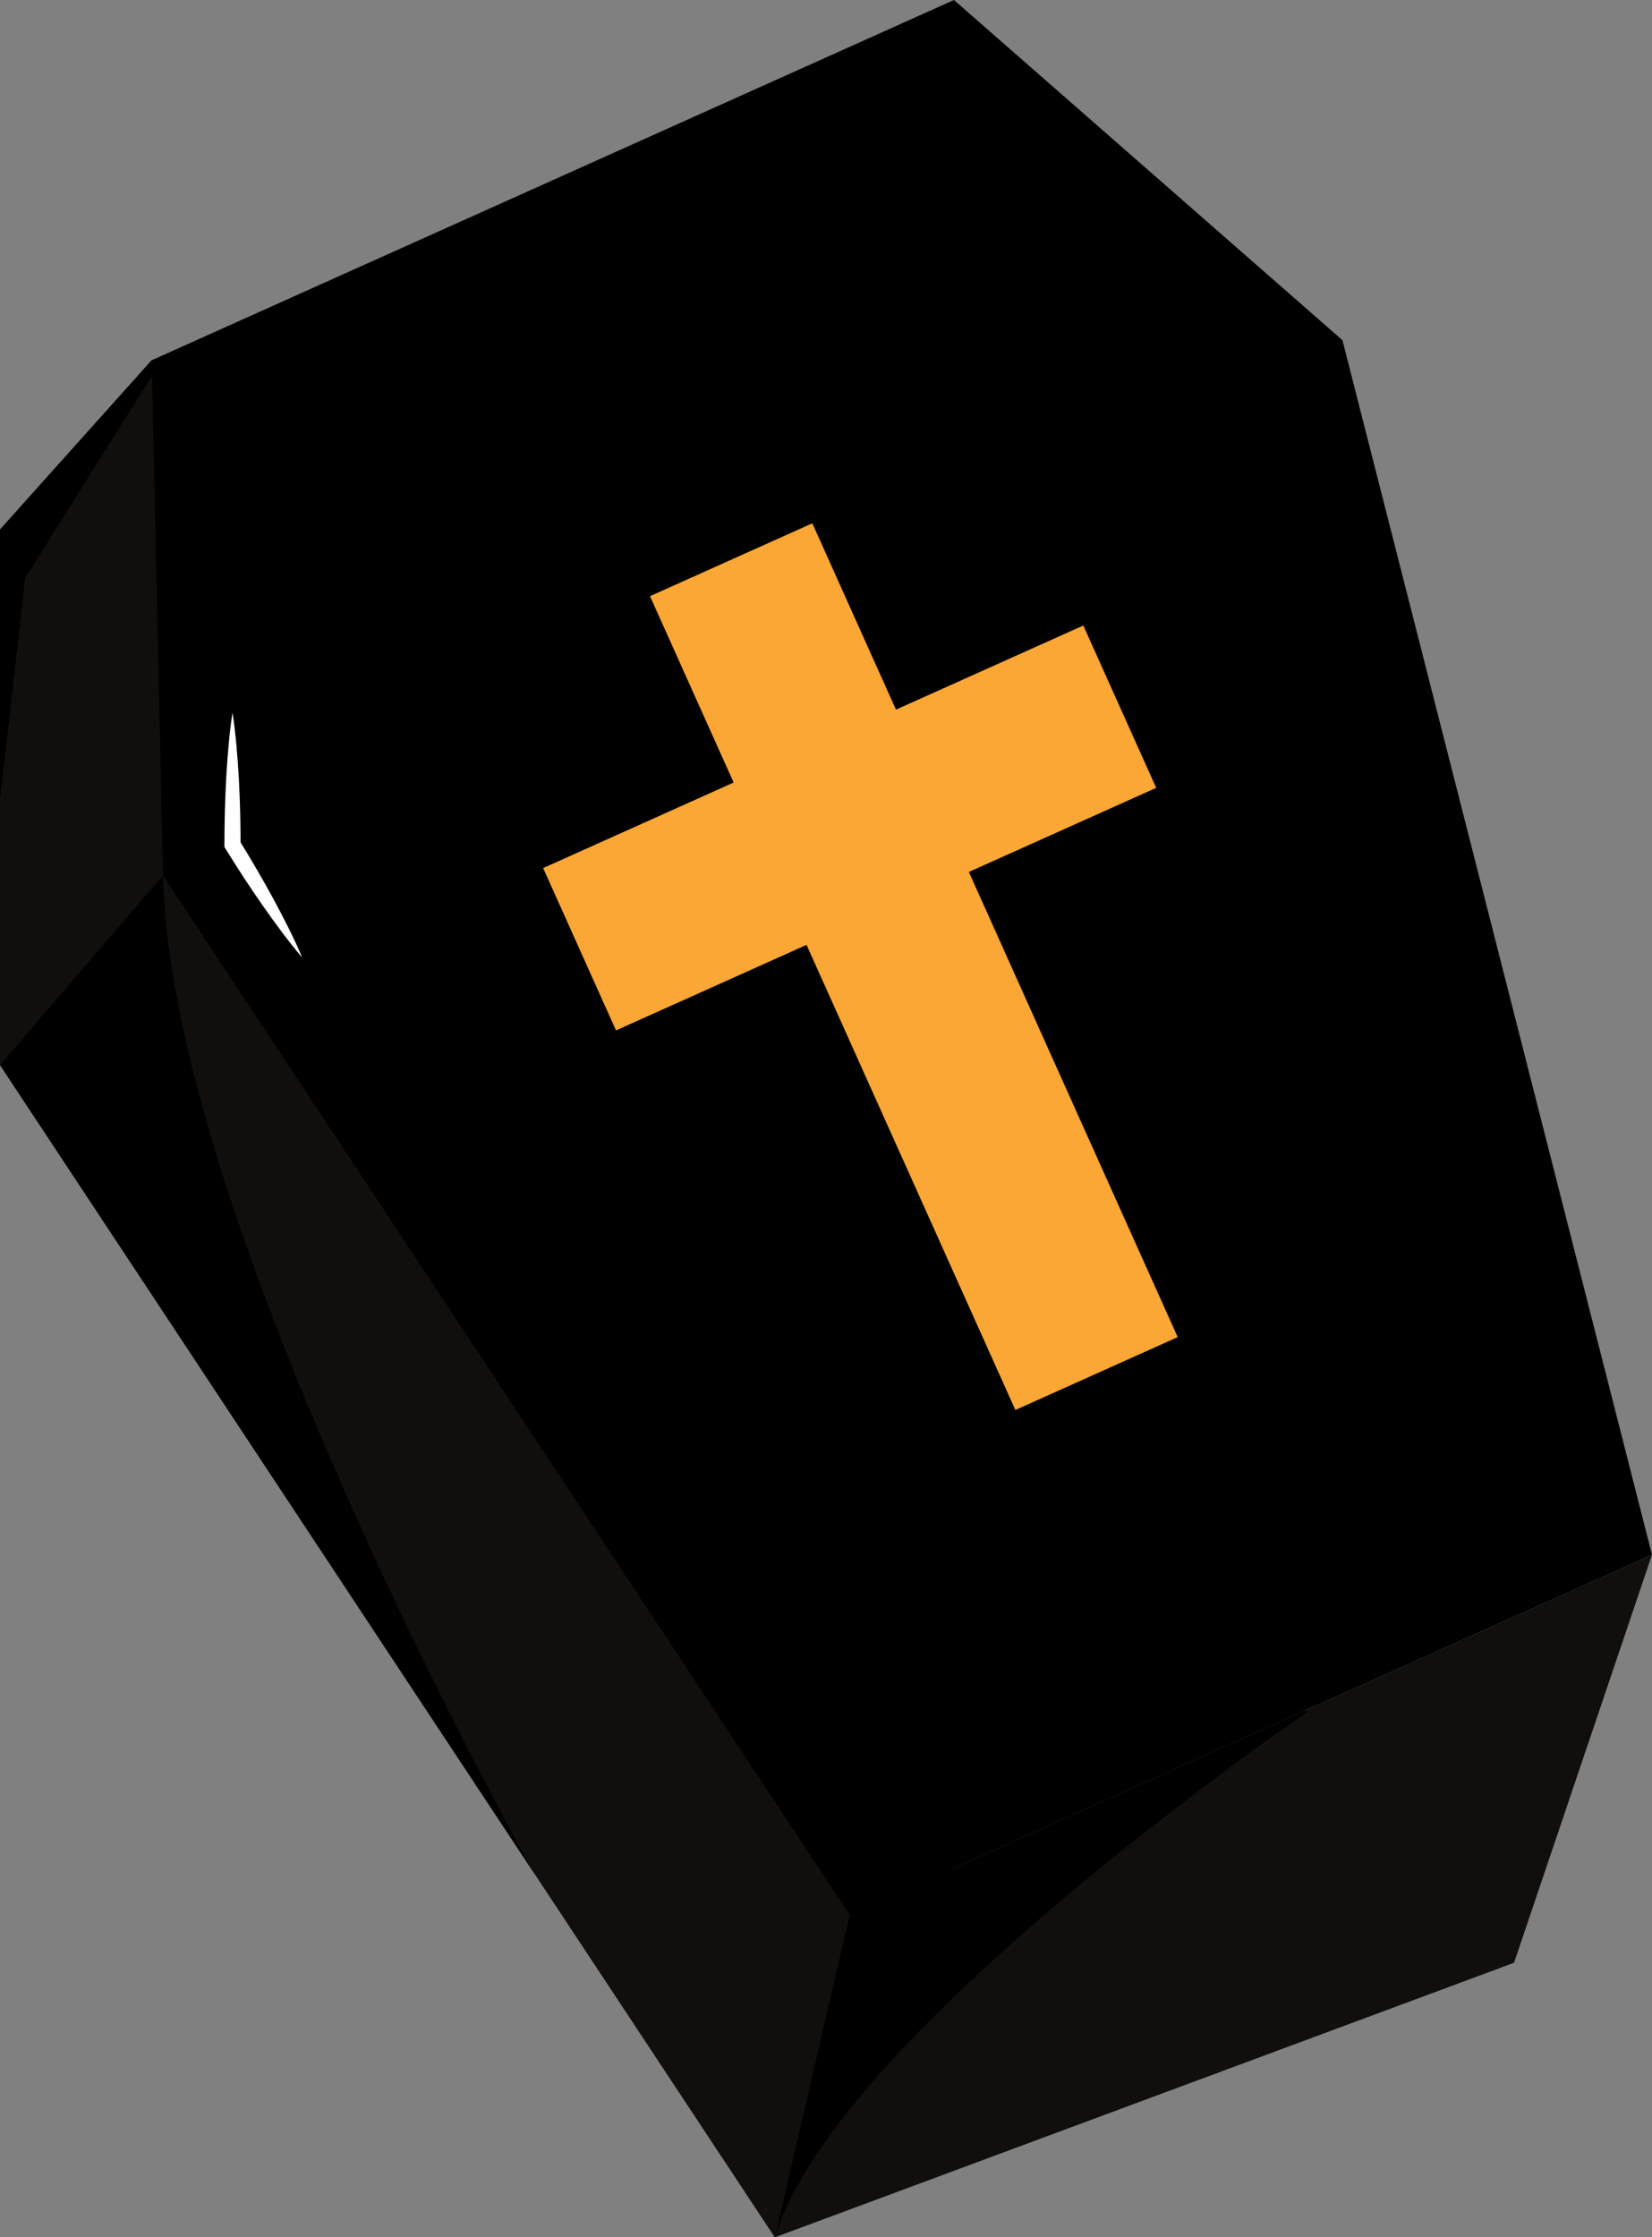 <?xml version="1.0" encoding="UTF-8" standalone="no"?><svg xmlns="http://www.w3.org/2000/svg" xmlns:xlink="http://www.w3.org/1999/xlink" fill="#000000" height="3499.1" preserveAspectRatio="xMidYMid meet" version="1" viewBox="0.0 0.0 2583.9 3499.1" width="2583.9" zoomAndPan="magnify"><rect x="0.0" y="0.0" width="2583.9" height="3499.1" fill="#808080" stroke="none"/><g><g id="change1_1"><path d="M1211.83 3499.09L1669.68 3196.47 374.31 1236.62 0 1665.64z" fill="#100f0d"/></g><g id="change1_2"><path d="M0 828.23L0 1665.64 363.65 1539.55 239.97 584.16 237.28 563.41z" fill="#100f0d"/></g><g id="change2_1"><path d="M1329.08 2994.97L2583.88 2431.55 2099.75 532.08 1492.09 0 237.29 563.42 254.94 1369.08z" fill="#000000"/></g><g id="change3_1"><path d="M1515.39 1363.73L1808.4 1232.17 1694.41 978.28 1401.4 1109.85 1270.54 818.42 1016.66 932.42 1147.51 1223.84 849.52 1357.64 963.52 1611.53 1261.51 1477.73 1588.14 2205.19 1842.03 2091.19z" fill="#fba736"/></g><g id="change1_3"><path d="M1212.02 3499.08L2368.14 3069.69 2583.88 2431.56 2269.07 2572.9 2269.04 2572.93 2039.71 2675.88 1329.07 2994.96z" fill="#100f0d"/></g><g id="change4_1"><path d="M254.94,1369.08L0,1665.64l834.84,1263.09C834.84,2928.72,267.03,1920.59,254.94,1369.08z" fill="#000000"/></g><g id="change4_2"><path d="M0 828.23L0 1251.19 39.35 904.06 239.97 584.16 237.28 563.41z" fill="#000000"/></g><g id="change4_3"><path d="M417.42,658.53c42.84-16.6,85.5-33.62,128.25-50.43l127.95-51.12l255.43-103.35l127.5-52.18l127.38-52.45 l254.4-105.74l-23.39-3.31l131.6,110.37l131.82,110.1l132.02,109.86l132.29,109.54l-9.31-14.9l50.59,213.76l51.07,213.65 l25.64,106.8l25.91,106.73l25.91,106.73l26.16,106.67l26.18,106.67l26.44,106.61l53.21,213.14 c35.65,142.05,71.78,283.98,108.42,425.8l8.01-17.54l-67.93,37.01l-67.82,37.23l-135.61,74.51l-135.3,75.12 c-22.57,12.47-45.01,25.21-67.52,37.81l-67.41,38.01l69.8-33.43c23.23-11.22,46.53-22.3,69.69-33.64l139.12-67.77l138.81-68.38 l69.39-34.22l69.28-34.43l10.69-5.31l-2.68-12.23c-31.36-143.07-63.23-286.03-95.58-428.86l-48.79-214.19l-24.55-107.06l-24.81-107 l-24.83-106.99l-25.09-106.93l-25.09-106.93l-25.35-106.87l-50.92-213.68l-51.4-213.57l-2.19-9.09l-7.13-5.81l-133.13-108.52 l-133.39-108.2l-133.59-107.95l-133.81-107.68l-10.99-8.84l-12.4,5.54L1168.8,313.9l-125.6,56.57l-125.48,56.85L667.18,542.02 l-125.03,57.91C500.57,619.46,458.91,638.79,417.42,658.53z" fill="#000000"/></g><g id="change4_4"><path d="M1212.02,3499.08c94.89-318.8,834.6-822.98,834.6-822.98l-6.91-0.22l-710.64,319.08L1212.02,3499.08z" fill="#000000"/></g><g id="change5_1"><path d="M363.65,1114.53c-2.73,17.21-4.55,34.43-6.17,51.64c-1.57,17.21-2.76,34.43-3.72,51.64 c-0.95,17.21-1.6,34.43-2.06,51.64c-0.46,17.21-0.63,34.43-0.68,51.64l-0.01,3.61l1.9,3.03l13.74,21.97l14.04,21.79 c9.48,14.45,19.07,28.84,28.99,43.02c9.9,14.19,19.99,28.27,30.41,42.14c10.47,13.84,21.1,27.58,32.54,40.83 c-6.73-16.15-14.26-31.81-21.95-47.37c-7.73-15.53-15.81-30.85-24.07-46.06c-8.25-15.21-16.82-30.23-25.5-45.17l-13.2-22.31 l-13.5-22.12l1.88,6.64c-0.05-17.21-0.22-34.43-0.68-51.64c-0.45-17.21-1.11-34.43-2.06-51.64c-0.97-17.21-2.15-34.43-3.72-51.64 C368.21,1148.95,366.39,1131.74,363.65,1114.53z" fill="#ffffff"/></g></g></svg>